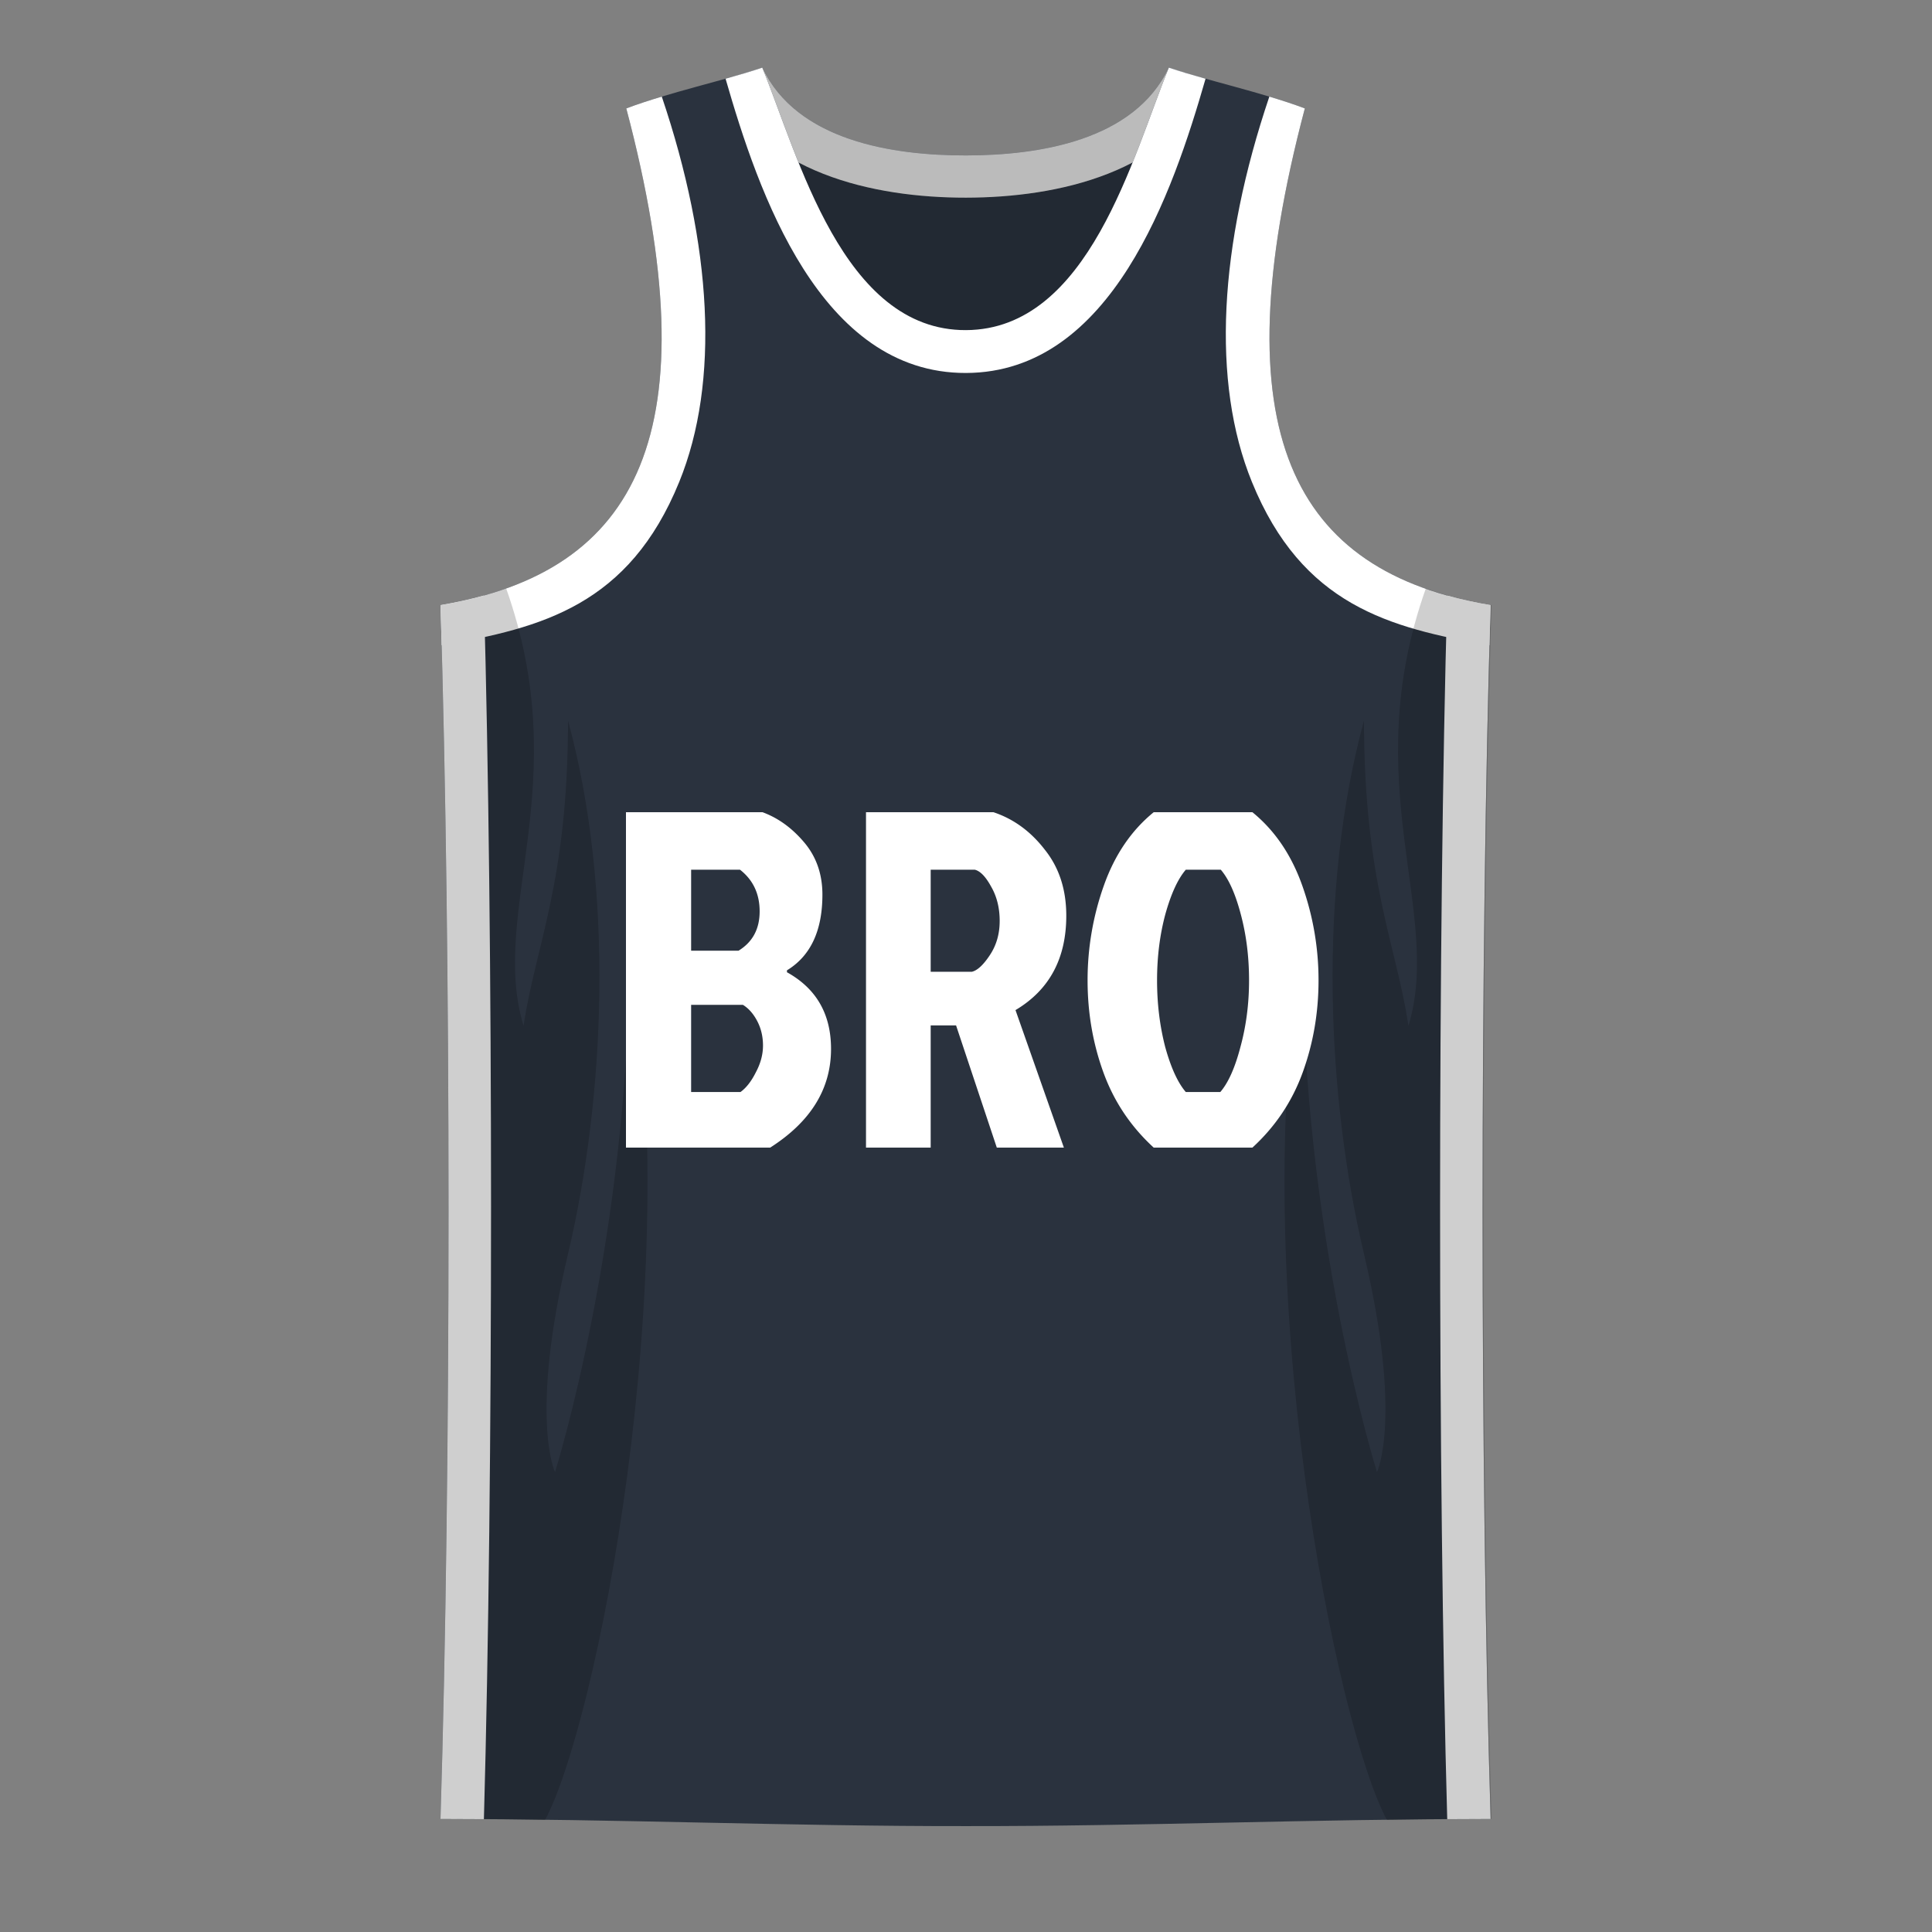 <?xml version="1.0" encoding="utf-8"?><svg width="500" height="500" viewBox="0 0 500 500" fill="none" xmlns="http://www.w3.org/2000/svg"><rect x="0" y="0" width="500" height="500" fill="#808080" stroke="none"/><path d="M314 99V21l-11.5-3.5c-8.973 18.942-33.701 22.709-52.5 22.728-18.852.02-43.721-3.72-52.725-22.728l-11.5 3.5v78H314Z" fill="#2A323E"/><path d="m185.775 21 11.5-3.5c9.004 19.008 33.873 22.747 52.725 22.728 18.799-.02 43.527-3.786 52.5-22.728L314 21c-11.225 23.697-40.076 30.13-64 30.156-23.983.025-52.968-6.392-64.225-30.156Z" fill="#fff"/><path d="M314 99V21l-11.5-3.5c-8.973 18.942-33.701 22.709-52.5 22.728-18.852.02-43.721-3.72-52.725-22.728l-11.5 3.5v78H314Z" fill="#000" fill-opacity=".1"/><path d="M314 99V21l-11.5-3.5c-8.973 18.942-33.701 22.709-52.5 22.728-18.852.02-43.721-3.72-52.725-22.728l-11.5 3.5v78H314Z" fill="#000" fill-opacity=".1"/><path d="m185.775 21 11.5-3.5c9.004 19.008 33.873 22.747 52.725 22.728 18.799-.02 43.527-3.786 52.5-22.728L314 21c-11.225 23.697-40.076 30.13-64 30.156-23.983.025-52.968-6.392-64.225-30.156Z" fill="#000" fill-opacity=".1"/><path d="M114 156.602c2.775 89.398 2.775 224.398 0 314.14 45.301 0 90.694 1.911 136 1.853 45.306.058 90.474-1.853 135.775-1.853C383 381 383 246 385.775 156.602 334.5 148 315.5 112 337.692 28.058 327 24 311.5 20.61 302.5 17.5c-9.372 22.946-20.686 67.785-52.5 67.934-31.933.15-43.36-45.006-52.725-67.934-9 3.11-24.5 6.5-35.192 10.558C184.275 112 165.275 148 114 156.602Z" fill="#2A323E"/><path d="M197.275 17.5C206.64 40.428 218.067 85.584 250 85.434c31.814-.149 43.128-44.988 52.5-67.934 2.687.929 5.954 1.882 9.5 2.871-8.462 29.397-24.324 76.034-62 76.154-37.798.12-53.756-46.733-62.225-76.154 3.545-.989 6.812-1.942 9.5-2.871Zm-72.041 453.291c2.467-88.028 2.463-229.099-.011-316.661-3.549.992-7.291 1.812-11.223 2.472 2.775 89.398 2.775 224.398 0 314.14 3.794 0 7.526.017 11.234.049Zm249.307 0c-2.467-88.028-2.463-229.099.011-316.661 3.548.992 7.291 1.812 11.223 2.472C383 246 383 381 385.775 470.742c-3.794 0-7.526.017-11.234.049Z" fill="#fff"/><path d="M337.692 28.058c-2.8-1.063-5.93-2.08-9.186-3.058-13.006 38.5-15.074 73.82-4.509 99.735C336.989 156.602 359.5 162.5 385.47 167c.098-3.529.199-6.996.305-10.398C334.5 148 315.5 112 337.692 28.058Zm-175.609 0c2.8-1.063 5.93-2.08 9.186-3.058 13.006 38.5 15.074 73.82 4.508 99.735-12.991 31.867-35.502 37.765-61.472 42.265-.098-3.529-.2-6.996-.305-10.398C165.275 148 184.275 112 162.083 28.058Z" fill="#fff"/><path d="M114 470.742c9.204 0 18.04.102 27.062.258C154 447 177.5 333 163 244c0 75.5-19.364 137-19.364 137s-6.722-13.888 3.364-56.5c9.612-40.608 12-94 0-138 0 42-8.5 58.5-11.5 79-9-29.5 13.447-62.5-4.5-113.196-5.195 1.848-10.866 3.269-17 4.298 2.775 89.413 2.775 224.399 0 314.14Zm272 0c-9.204 0-18.04.102-27.062.258C346 447 322.5 333 337 244c0 75.5 19.364 137 19.364 137s6.722-13.888-3.364-56.5c-9.612-40.608-12-94 0-138 0 42 8.5 58.5 11.5 79 9-29.5-13.447-62.5 4.5-113.196 5.195 1.848 10.866 3.269 17 4.298-2.775 89.413-2.775 224.399 0 314.14Z" fill="#000" fill-opacity=".1"/><path d="M114 470.742c9.204 0 18.04.102 27.062.258C154 447 177.5 333 163 244c0 75.5-19.364 137-19.364 137s-6.722-13.888 3.364-56.5c9.612-40.608 12-94 0-138 0 42-8.5 58.5-11.5 79-9-29.5 13.447-62.5-4.5-113.196-5.195 1.848-10.866 3.269-17 4.298 2.775 89.413 2.775 224.399 0 314.14Zm272 0c-9.204 0-18.04.102-27.062.258C346 447 322.5 333 337 244c0 75.5 19.364 137 19.364 137s6.722-13.888-3.364-56.5c-9.612-40.608-12-94 0-138 0 42 8.5 58.5 11.5 79 9-29.5-13.447-62.5 4.5-113.196 5.195 1.848 10.866 3.269 17 4.298-2.775 89.413-2.775 224.399 0 314.14Z" fill="#000" fill-opacity=".1"/><path d="M161.999 297v-86.8h35.34c4.05 1.488 7.646 4.092 10.788 7.812 3.141 3.72 4.712 8.225 4.712 13.516 0 9.341-3.059 15.872-9.176 19.592v.496c7.605 4.216 11.408 10.829 11.408 19.84 0 10.333-5.25 18.848-15.748 25.544h-37.324Zm16.864-50.964h12.276c3.637-2.232 5.456-5.621 5.456-10.168 0-4.547-1.695-8.143-5.084-10.788h-12.648v20.956Zm0 36.58h12.772c1.488-1.075 2.81-2.769 3.968-5.084 1.24-2.315 1.86-4.629 1.86-6.944 0-2.315-.496-4.423-1.488-6.324-.992-1.901-2.232-3.307-3.72-4.216h-13.392v22.568ZM224.12 210.2h32.984c5.208 1.736 9.631 4.96 13.268 9.672 3.72 4.629 5.58 10.333 5.58 17.112 0 11.077-4.381 19.22-13.144 24.428L275.332 297h-17.36l-10.54-31.62h-6.572V297h-16.74v-86.8Zm16.74 14.88v26.412h10.664c1.405-.331 2.935-1.736 4.588-4.216 1.736-2.563 2.604-5.539 2.604-8.928 0-3.389-.744-6.365-2.232-8.928-1.405-2.563-2.811-4.009-4.216-4.34H240.86Zm83.262-14.88c5.787 4.712 10.085 11.036 12.896 18.972a73.005 73.005 0 0 1 4.216 24.552c0 8.349-1.364 16.285-4.092 23.808-2.728 7.523-7.068 14.012-13.02 19.468h-25.544c-5.952-5.456-10.292-11.945-13.02-19.468-2.728-7.523-4.092-15.459-4.092-23.808a73.005 73.005 0 0 1 4.216-24.552c2.811-7.936 7.109-14.26 12.896-18.972h25.544Zm-17.236 72.416h8.928c2.067-2.397 3.803-6.283 5.208-11.656 1.488-5.456 2.232-11.201 2.232-17.236s-.703-11.697-2.108-16.988c-1.405-5.373-3.141-9.259-5.208-11.656h-9.052c-2.067 2.397-3.844 6.283-5.332 11.656-1.405 5.291-2.108 10.953-2.108 16.988s.703 11.78 2.108 17.236c1.488 5.373 3.265 9.259 5.332 11.656Z" fill="#fff"/></svg>